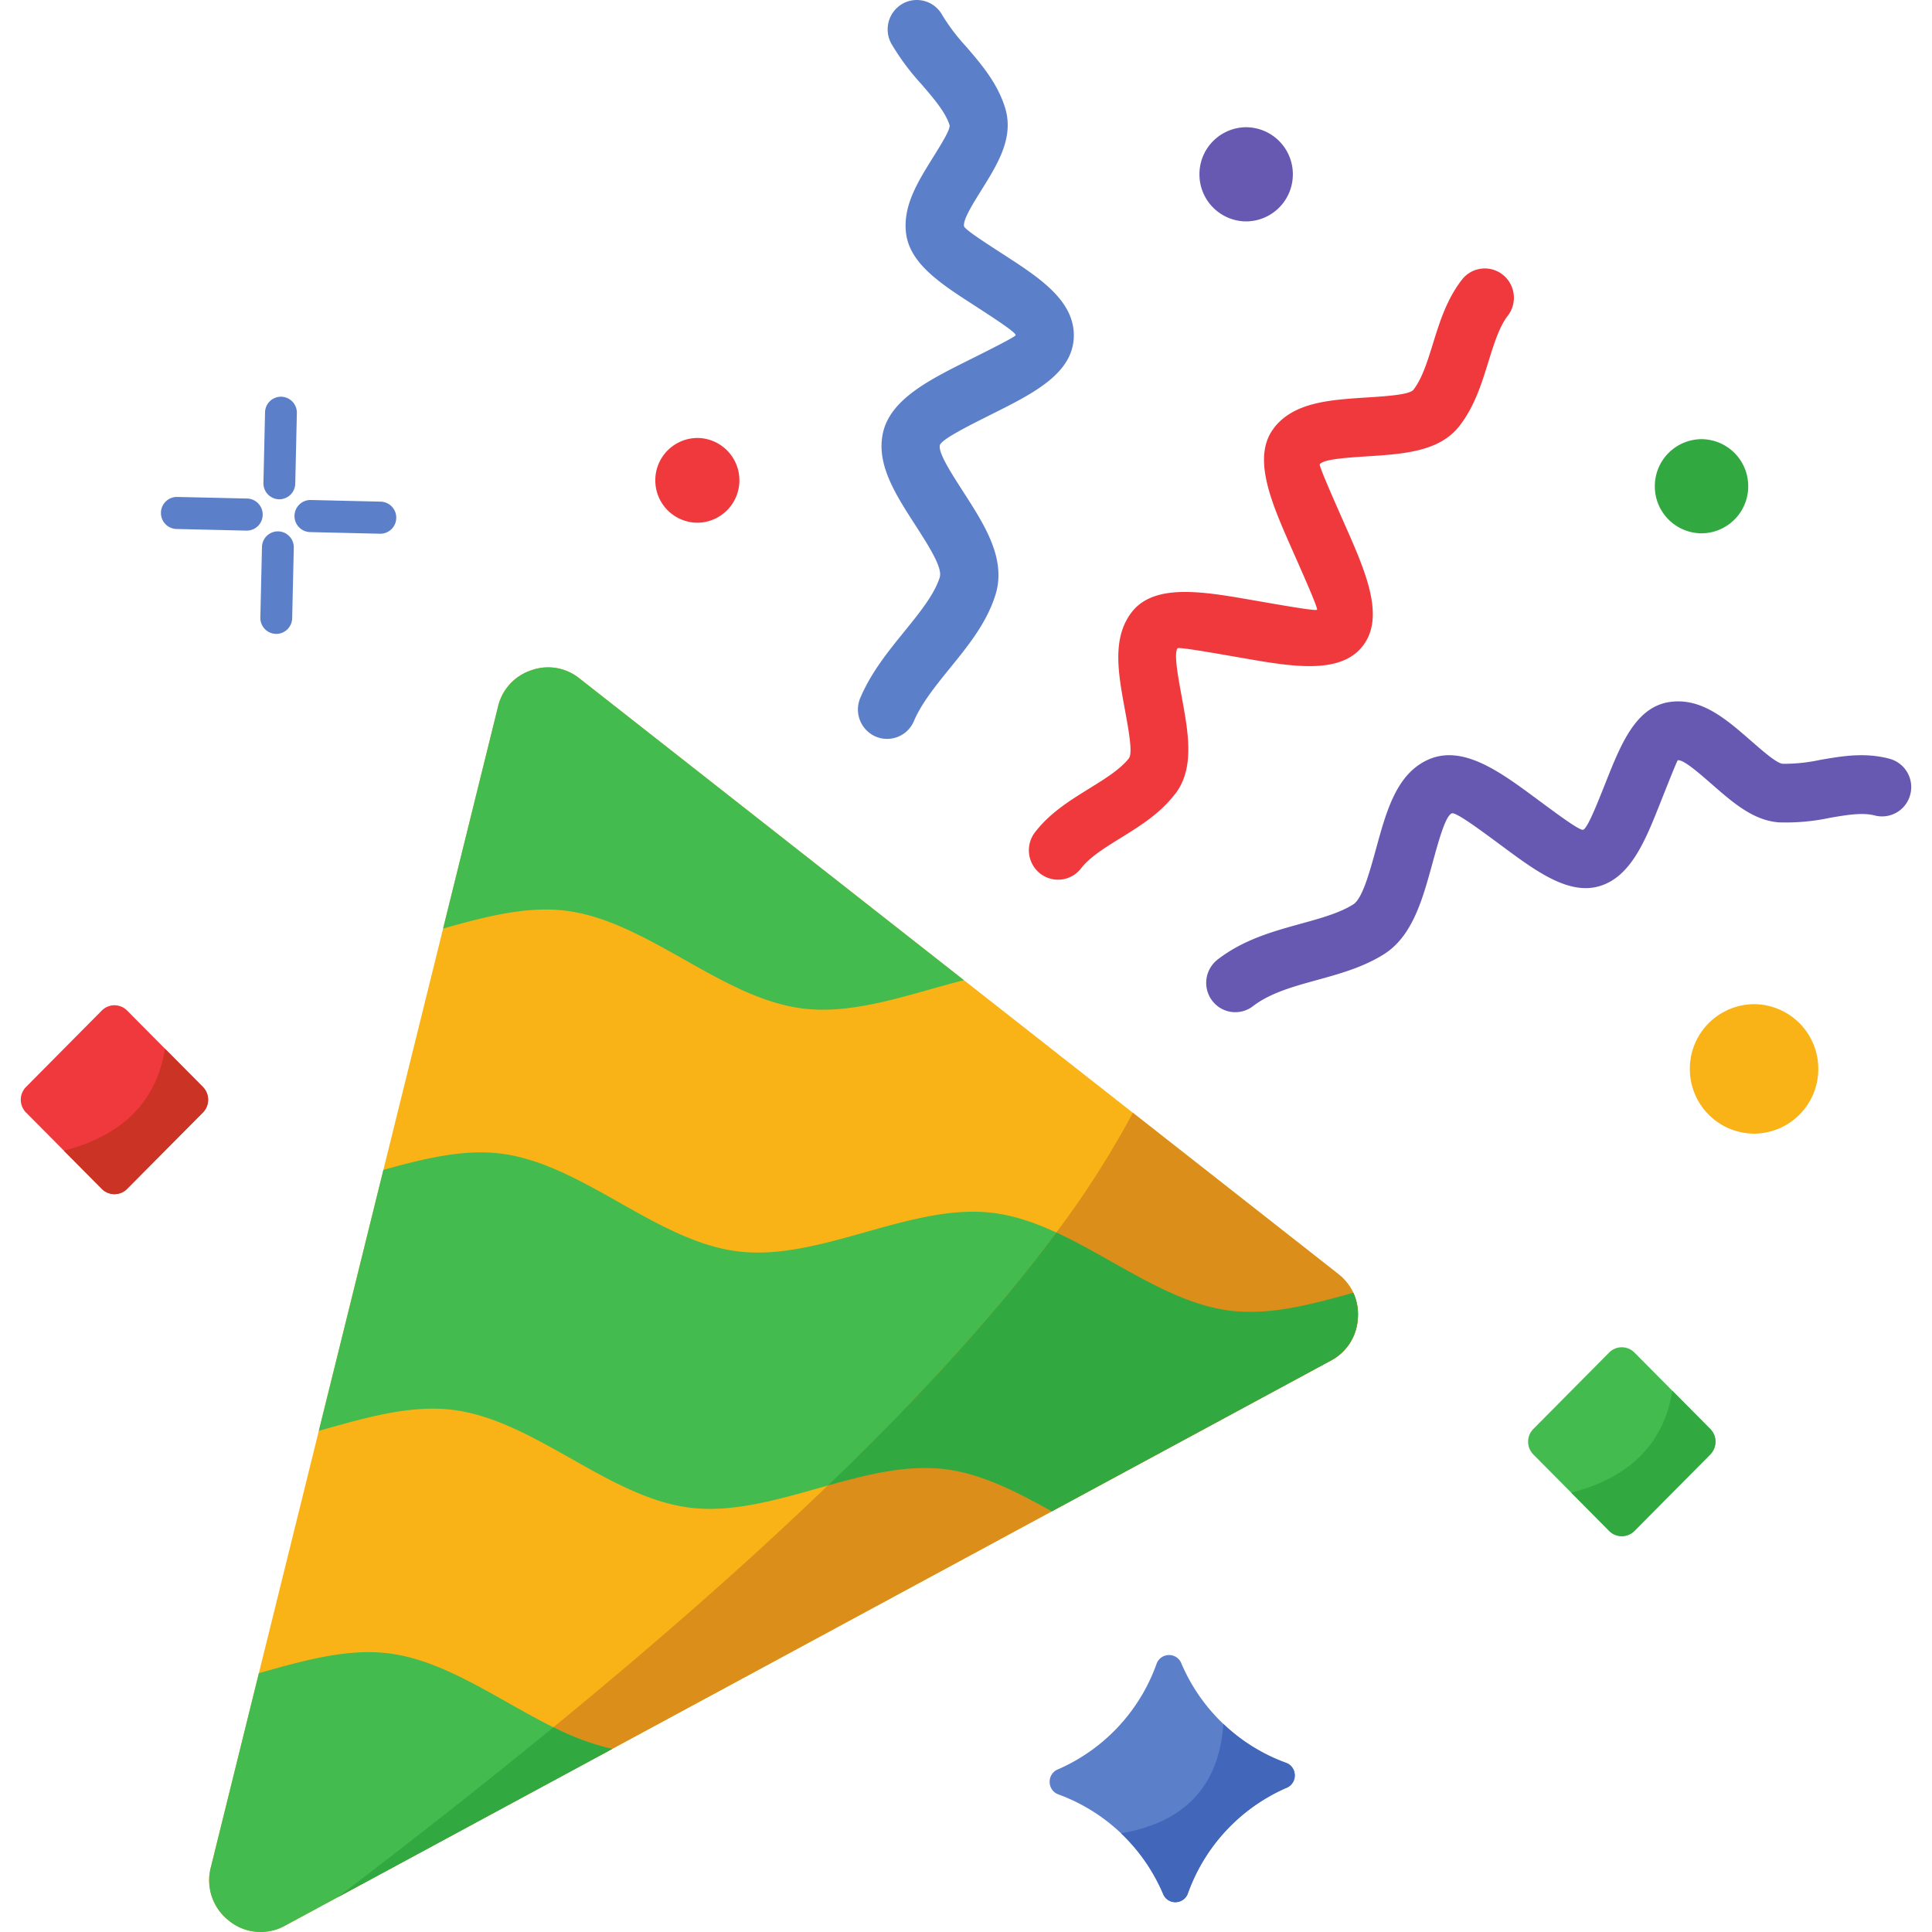 <?xml version="1.0" encoding="UTF-8"?> <svg xmlns="http://www.w3.org/2000/svg" width="503.28px" height="503.28px" viewBox="-5.41 0 503.28 503.28"> <g id="Group_13" data-name="Group 13" transform="translate(-306.168 1611.899)"> <path id="path268" d="M375.011-1110.264l131.96-71.32,140.46-75.893a13.175,13.175,0,0,0,7.021-10.76,13.219,13.219,0,0,0-5.119-11.813l-98.809-77.56-98.809-77.56a12.982,12.982,0,0,0-12.608-2.107,13.117,13.117,0,0,0-8.631,9.507l-38.569,155.88-36.233,146.44a13.331,13.331,0,0,0,4.772,13.933,13.081,13.081,0,0,0,14.565,1.253" fill="#f9b317" fill-rule="evenodd"></path> <path id="path270" d="M448.008-1374.677c21.376,2.587,40.644,22.933,62.02,25.507,13.456,1.627,27.748-3.8,41.823-7.4l-1.327-1.04-98.809-77.56a12.982,12.982,0,0,0-12.608-2.107,13.117,13.117,0,0,0-8.631,9.507l-14.292,57.76c10.783-3.027,21.547-5.906,31.824-4.667" fill="#43bb4e" fill-rule="evenodd"></path> <path id="path272" d="M493.088-1285.9c-21.376-2.573-40.644-22.933-62.021-25.507-9.836-1.187-20.119,1.387-30.439,4.267l-8.721,35.253-8.1,32.72c11.764-3.293,23.557-6.84,34.769-5.48,21.375,2.573,40.644,22.92,62.019,25.507s44.86-12.627,66.236-10.053c9.6,1.16,18.771,5.893,27.9,11l72.7-39.28a13.175,13.175,0,0,0,7.021-10.76,13.519,13.519,0,0,0-1.172-6.907c-10.821,3.04-21.625,5.933-31.937,4.693-21.375-2.573-40.644-22.933-62.018-25.507s-44.86,12.627-66.236,10.053" fill="#43bb4e" fill-rule="evenodd"></path> <path id="path274" d="M444.919-1161.957q-26.058,21.36-56.248,44.307l71.56-38.667,46.739-25.253,67.764-36.627,72.7-39.28a13.177,13.177,0,0,0,7.023-10.76,13.518,13.518,0,0,0-1.173-6.906,13.572,13.572,0,0,0-3.945-4.907l-53.476-41.973a241.069,241.069,0,0,1-19.932,31.187q-22.294,30.06-59.531,65.906-30.666,29.54-71.476,62.973" fill="#db8e19" fill-rule="evenodd"></path> <path id="path276" d="M460.232-1156.317c-19.94-4.24-38.22-22.467-58.373-24.906-10.863-1.307-22.268,1.973-33.668,5.187l-12.517,50.587a13.331,13.331,0,0,0,4.772,13.933,13.081,13.081,0,0,0,14.565,1.253l85.221-46.053" fill="#43bb4e" fill-rule="evenodd"></path> <path id="path278" d="M516.393-1224.93c10.32-2.88,20.6-5.453,30.44-4.267,9.6,1.16,18.771,5.893,27.9,11h0l72.7-39.28c.257-.146.509-.293.753-.44h0l.181-.107h0c.181-.12.357-.24.531-.36h0c.173-.133.343-.253.509-.387h0l.327-.253h0l.157-.147h0l.159-.133h0l.153-.133h0l.152-.147h0l.148-.147h0l.145-.133h0l.145-.147.143-.16.139-.147h0l.136-.16h0l.133-.147.131-.16h0l.129-.16.125-.16h0c.125-.16.247-.32.363-.493l.116-.173h0l.112-.16v-.013l.111-.16h0l.108-.173.1-.187h0l.1-.173.2-.36h0l.093-.187.091-.173h0l.088-.187.085-.187.081-.2h0l.08-.187.077-.187.072-.2.072-.2.068-.187.065-.2.061-.2.059-.2h0l.056-.213.053-.2.051-.2.047-.213.045-.213.04-.2h0l.039-.213.035-.213.032-.213.029-.213.027-.227.024-.213.019-.213.011-.12.008-.12h0l.007-.107.008-.12h0l0-.12.005-.107.005-.12h0l0-.107v-.12h0v-.453h0v-.12h0l0-.107,0-.12-.005-.107h0l-.005-.107-.007-.12h0l-.005-.107h0l-.008-.107v-.013l-.009-.107h0l-.009-.107h0l-.011-.107h0l-.012-.12h0l-.013-.107h0l-.012-.107h0l-.013-.107h0l-.015-.12h0l-.017-.107h0l-.016-.107h0l-.019-.107h0l-.019-.107h0l-.02-.107h0l-.021-.107h0l-.021-.107h0l-.02-.107h0l-.023-.107h0l-.023-.107h0l-.024-.107h0l-.027-.107h0l-.025-.107h0l-.025-.107h0l-.028-.107h0l-.028-.107h0l-.028-.093v-.013l-.031-.093h0l-.031-.107h0l-.031-.107h0l-.033-.093v-.013l-.033-.093h0l-.035-.107h0l-.035-.093v-.013l-.036-.093h0l-.037-.107h0l-.039-.093h0l-.039-.107h0l-.04-.093h0l-.039-.107h0l-.041-.093h0l-.04-.107h0l-.044-.093h0l-.041-.093v-.013l-.044-.093h0c-10.821,3.04-21.624,5.933-31.936,4.693-15.72-1.893-30.3-13.4-45.416-20.387h0q-22.295,30.059-59.531,65.906h0" fill="#32a940" fill-rule="evenodd"></path> <path id="path280" d="M460.232-1156.317a66.181,66.181,0,0,1-15.312-5.64h0q-26.05,21.34-56.227,44.293l71.54-38.653" fill="#32a940" fill-rule="evenodd"></path> <path id="path282" d="M582.376-1385.7a7.561,7.561,0,0,1-10.663,1.347,7.7,7.7,0,0,1-1.337-10.747c3.913-5.08,9.107-8.28,14.292-11.493,3.98-2.467,7.968-4.933,10.2-7.813l-.019-.013c1.011-1.307-.052-7.12-1.115-12.92-1.68-9.173-3.361-18.36,1.827-25.08,5.884-7.613,18.64-5.387,31.387-3.16,8.3,1.44,16.6,2.893,16.887,2.52s-3.137-8.12-6.559-15.853c-5.267-11.92-10.536-23.853-4.667-31.467l-.017-.013c5.176-6.707,14.447-7.32,23.711-7.933,5.832-.373,11.668-.76,12.664-2.053,2.256-2.92,3.649-7.413,5.039-11.907,1.8-5.8,3.605-11.613,7.571-16.746a7.535,7.535,0,0,1,10.633-1.32,7.679,7.679,0,0,1,1.308,10.72c-2.209,2.853-3.613,7.387-5.015,11.906-1.809,5.84-3.621,11.68-7.536,16.747-5.179,6.707-14.448,7.32-23.712,7.933-5.833.373-11.669.76-12.665,2.053l-.016-.013-.012.013c-.285.36,3.136,8.107,6.556,15.853,5.275,11.92,10.549,23.853,4.659,31.48s-18.633,5.387-31.381,3.16c-8.3-1.44-16.6-2.893-16.892-2.52-.988,1.28.077,7.107,1.141,12.92,1.683,9.2,3.368,18.4-1.795,25.08l-.019-.013-.009.013c-3.943,5.107-9.1,8.293-14.256,11.48-3.963,2.453-7.933,4.907-10.192,7.84" fill="#f0393c" fill-rule="evenodd"></path> <path id="path284" d="M538.825-1424.05a7.583,7.583,0,0,1-9.98,4.013,7.686,7.686,0,0,1-3.98-10.067c2.837-6.653,7.244-12.08,11.549-17.387,3.916-4.827,7.74-9.547,9.148-14.027.781-2.493-2.924-8.253-6.54-13.867-4.977-7.733-9.851-15.307-8.351-23.293,1.692-9.013,11.961-14.147,22.013-19.187,6.379-3.187,12.625-6.32,12.644-6.733.032-.747-5.637-4.427-11.2-8.027-8.252-5.333-16.375-10.6-17.344-18.52-.863-7.067,3.009-13.293,6.84-19.453,2.416-3.88,4.8-7.72,4.485-8.733-1.059-3.36-4.167-6.973-7.249-10.56a62.867,62.867,0,0,1-7.933-10.667,7.7,7.7,0,0,1,3-10.4,7.566,7.566,0,0,1,10.308,3.027,50.78,50.78,0,0,0,6.089,8.04c4.081,4.747,8.193,9.533,10.22,15.947,2.448,7.773-1.793,14.6-6.087,21.493-2.385,3.827-4.8,7.707-4.585,9.44.1.813,5.237,4.133,10.456,7.507,9.2,5.96,18.564,12.027,18.148,21.56-.411,9.44-10.637,14.573-21.079,19.8-6.693,3.347-13.533,6.773-13.815,8.28-.379,2,2.856,7.027,6.156,12.16,5.555,8.627,11.249,17.48,8.321,26.8-2.293,7.293-7.031,13.133-11.883,19.106-3.639,4.494-7.361,9.08-9.351,13.747" fill="#5b7fc9" fill-rule="evenodd"></path> <path id="path286" d="M627.161-1349.8a7.545,7.545,0,0,1-10.635-1.427,7.689,7.689,0,0,1,1.427-10.72c6.733-5.2,14.364-7.307,21.8-9.36,5-1.387,9.912-2.733,13.483-4.973,2.4-1.493,4.224-8.147,6.008-14.627,2.671-9.733,5.285-19.24,13.321-23,9.083-4.253,18.931,3.027,28.56,10.16,5.636,4.173,11.163,8.267,12.029,8,1.116-.333,3.535-6.427,5.908-12.4,3.964-9.973,7.861-19.773,16.9-20.92,8.115-1.027,14.484,4.533,20.773,10.013,3.469,3.027,6.9,6.027,8.465,6.12a44.247,44.247,0,0,0,9.611-1c5.841-1.013,11.655-2.027,18.136-.32a7.641,7.641,0,0,1,5.435,9.307,7.58,7.58,0,0,1-9.236,5.48c-3.256-.853-7.508-.12-11.781.627a55.326,55.326,0,0,1-13.055,1.173c-6.7-.413-12.069-5.093-17.493-9.827-3.732-3.253-7.513-6.56-9.011-6.36-.137.013-2.384,5.653-4.664,11.4-3.723,9.373-7.519,18.92-15.652,21.373-8.076,2.44-16.619-3.88-25.336-10.333-6.055-4.48-12.247-9.067-13.232-8.6-1.655.773-3.343,6.907-5.063,13.173-2.565,9.333-5.188,18.893-12.661,23.56-5.409,3.373-11.376,5.027-17.463,6.707-5.983,1.64-12.124,3.347-16.575,6.773" fill="#6759b2" fill-rule="evenodd"></path> <path id="path288" d="M482.417-1475.73a11.017,11.017,0,0,0,10.951-11.04,11.017,11.017,0,0,0-10.951-11.04,11.018,11.018,0,0,0-10.953,11.04,11.018,11.018,0,0,0,10.953,11.04" fill="#f0393c" fill-rule="evenodd"></path> <path id="path290" d="M625.376-1554.223a12.237,12.237,0,0,0,12.165-12.267,12.237,12.237,0,0,0-12.165-12.267,12.238,12.238,0,0,0-12.167,12.267,12.238,12.238,0,0,0,12.167,12.267" fill="#6759b2" fill-rule="evenodd"></path> <path id="path292" d="M744-1472.97a12.238,12.238,0,0,0,12.165-12.267A12.246,12.246,0,0,0,744-1497.5a12.247,12.247,0,0,0-12.167,12.266A12.238,12.238,0,0,0,744-1472.97" fill="#32a940" fill-rule="evenodd"></path> <path id="path294" d="M757.689-1316.583a16.828,16.828,0,0,0,16.729-16.867,16.828,16.828,0,0,0-16.729-16.867,16.831,16.831,0,0,0-16.732,16.867,16.831,16.831,0,0,0,16.732,16.867" fill="#f9b317" fill-rule="evenodd"></path> <path id="path296" d="M610.2-1118.691A47.387,47.387,0,0,1,635.94-1146.2a3.422,3.422,0,0,0,2.1-3.307,3.431,3.431,0,0,0-2.289-3.187,47.268,47.268,0,0,1-27.272-25.947,3.412,3.412,0,0,0-3.288-2.12,3.412,3.412,0,0,0-3.159,2.307,47.323,47.323,0,0,1-25.739,27.493,3.44,3.44,0,0,0-2.1,3.32,3.444,3.444,0,0,0,2.291,3.187,47.262,47.262,0,0,1,27.271,25.947,3.416,3.416,0,0,0,3.289,2.12,3.433,3.433,0,0,0,3.159-2.307" fill="#5b7fc9" fill-rule="evenodd"></path> <path id="path298" d="M619.448-1162.81q-1.708,24.2-26.659,28.48a47.369,47.369,0,0,1,10.965,15.827,3.416,3.416,0,0,0,3.289,2.12,3.433,3.433,0,0,0,3.159-2.307A47.386,47.386,0,0,1,635.94-1146.2a3.422,3.422,0,0,0,2.1-3.307,3.431,3.431,0,0,0-2.289-3.187,46.787,46.787,0,0,1-16.305-10.12" fill="#4267ba" fill-rule="evenodd"></path> <path id="path300" d="M333.863-1348.663l19.753,19.92a4.735,4.735,0,0,1,0,6.64L333.863-1302.2a4.637,4.637,0,0,1-6.581,0L307.527-1322.1a4.735,4.735,0,0,1,0-6.64l19.755-19.92a4.637,4.637,0,0,1,6.581,0" fill="#f0393c" fill-rule="evenodd"></path> <path id="path302" d="M343.74-1338.7q-3.346,20.6-26.335,26.547l9.876,9.96a4.635,4.635,0,0,0,6.58,0l19.753-19.907a4.73,4.73,0,0,0,0-6.64l-9.875-9.96" fill="#cb3325" fill-rule="evenodd"></path> <path id="path304" d="M726.52-1259.57l19.756,19.92a4.718,4.718,0,0,1,0,6.627L726.52-1213.1a4.636,4.636,0,0,1-6.58,0l-19.756-19.92a4.718,4.718,0,0,1,0-6.627l19.756-19.92a4.636,4.636,0,0,1,6.58,0" fill="#43bb4e" fill-rule="evenodd"></path> <path id="path306" d="M736.4-1249.61q-3.344,20.6-26.333,26.547l9.876,9.96a4.636,4.636,0,0,0,6.58,0l19.753-19.92a4.714,4.714,0,0,0,0-6.627l-9.876-9.96" fill="#32a940" fill-rule="evenodd"></path> <path id="path308" d="M369.8-1504.476a4.158,4.158,0,0,1,4.239-4.08,4.17,4.17,0,0,1,4.051,4.28l-.42,18.36a4.159,4.159,0,0,1-4.24,4.08,4.171,4.171,0,0,1-4.049-4.28l.42-18.36" fill="#5b7fc9" fill-rule="evenodd"></path> <path id="path310" d="M369-1469.4a4.159,4.159,0,0,1,4.24-4.08,4.16,4.16,0,0,1,4.049,4.267l-.42,18.36a4.16,4.16,0,0,1-4.24,4.08,4.159,4.159,0,0,1-4.049-4.267l.42-18.36" fill="#5b7fc9" fill-rule="evenodd"></path> <path id="path312" d="M346.735-1474.1a4.16,4.16,0,0,1-4.049-4.267,4.16,4.16,0,0,1,4.24-4.08l18.213.413a4.171,4.171,0,0,1,4.049,4.28,4.159,4.159,0,0,1-4.24,4.08l-18.213-.427" fill="#5b7fc9" fill-rule="evenodd"></path> <path id="path314" d="M381.528-1473.29a4.17,4.17,0,0,1-4.051-4.28,4.161,4.161,0,0,1,4.241-4.08l18.211.427a4.166,4.166,0,0,1,4.051,4.267,4.162,4.162,0,0,1-4.241,4.093l-18.211-.427" fill="#5b7fc9" fill-rule="evenodd"></path> </g> </svg> 